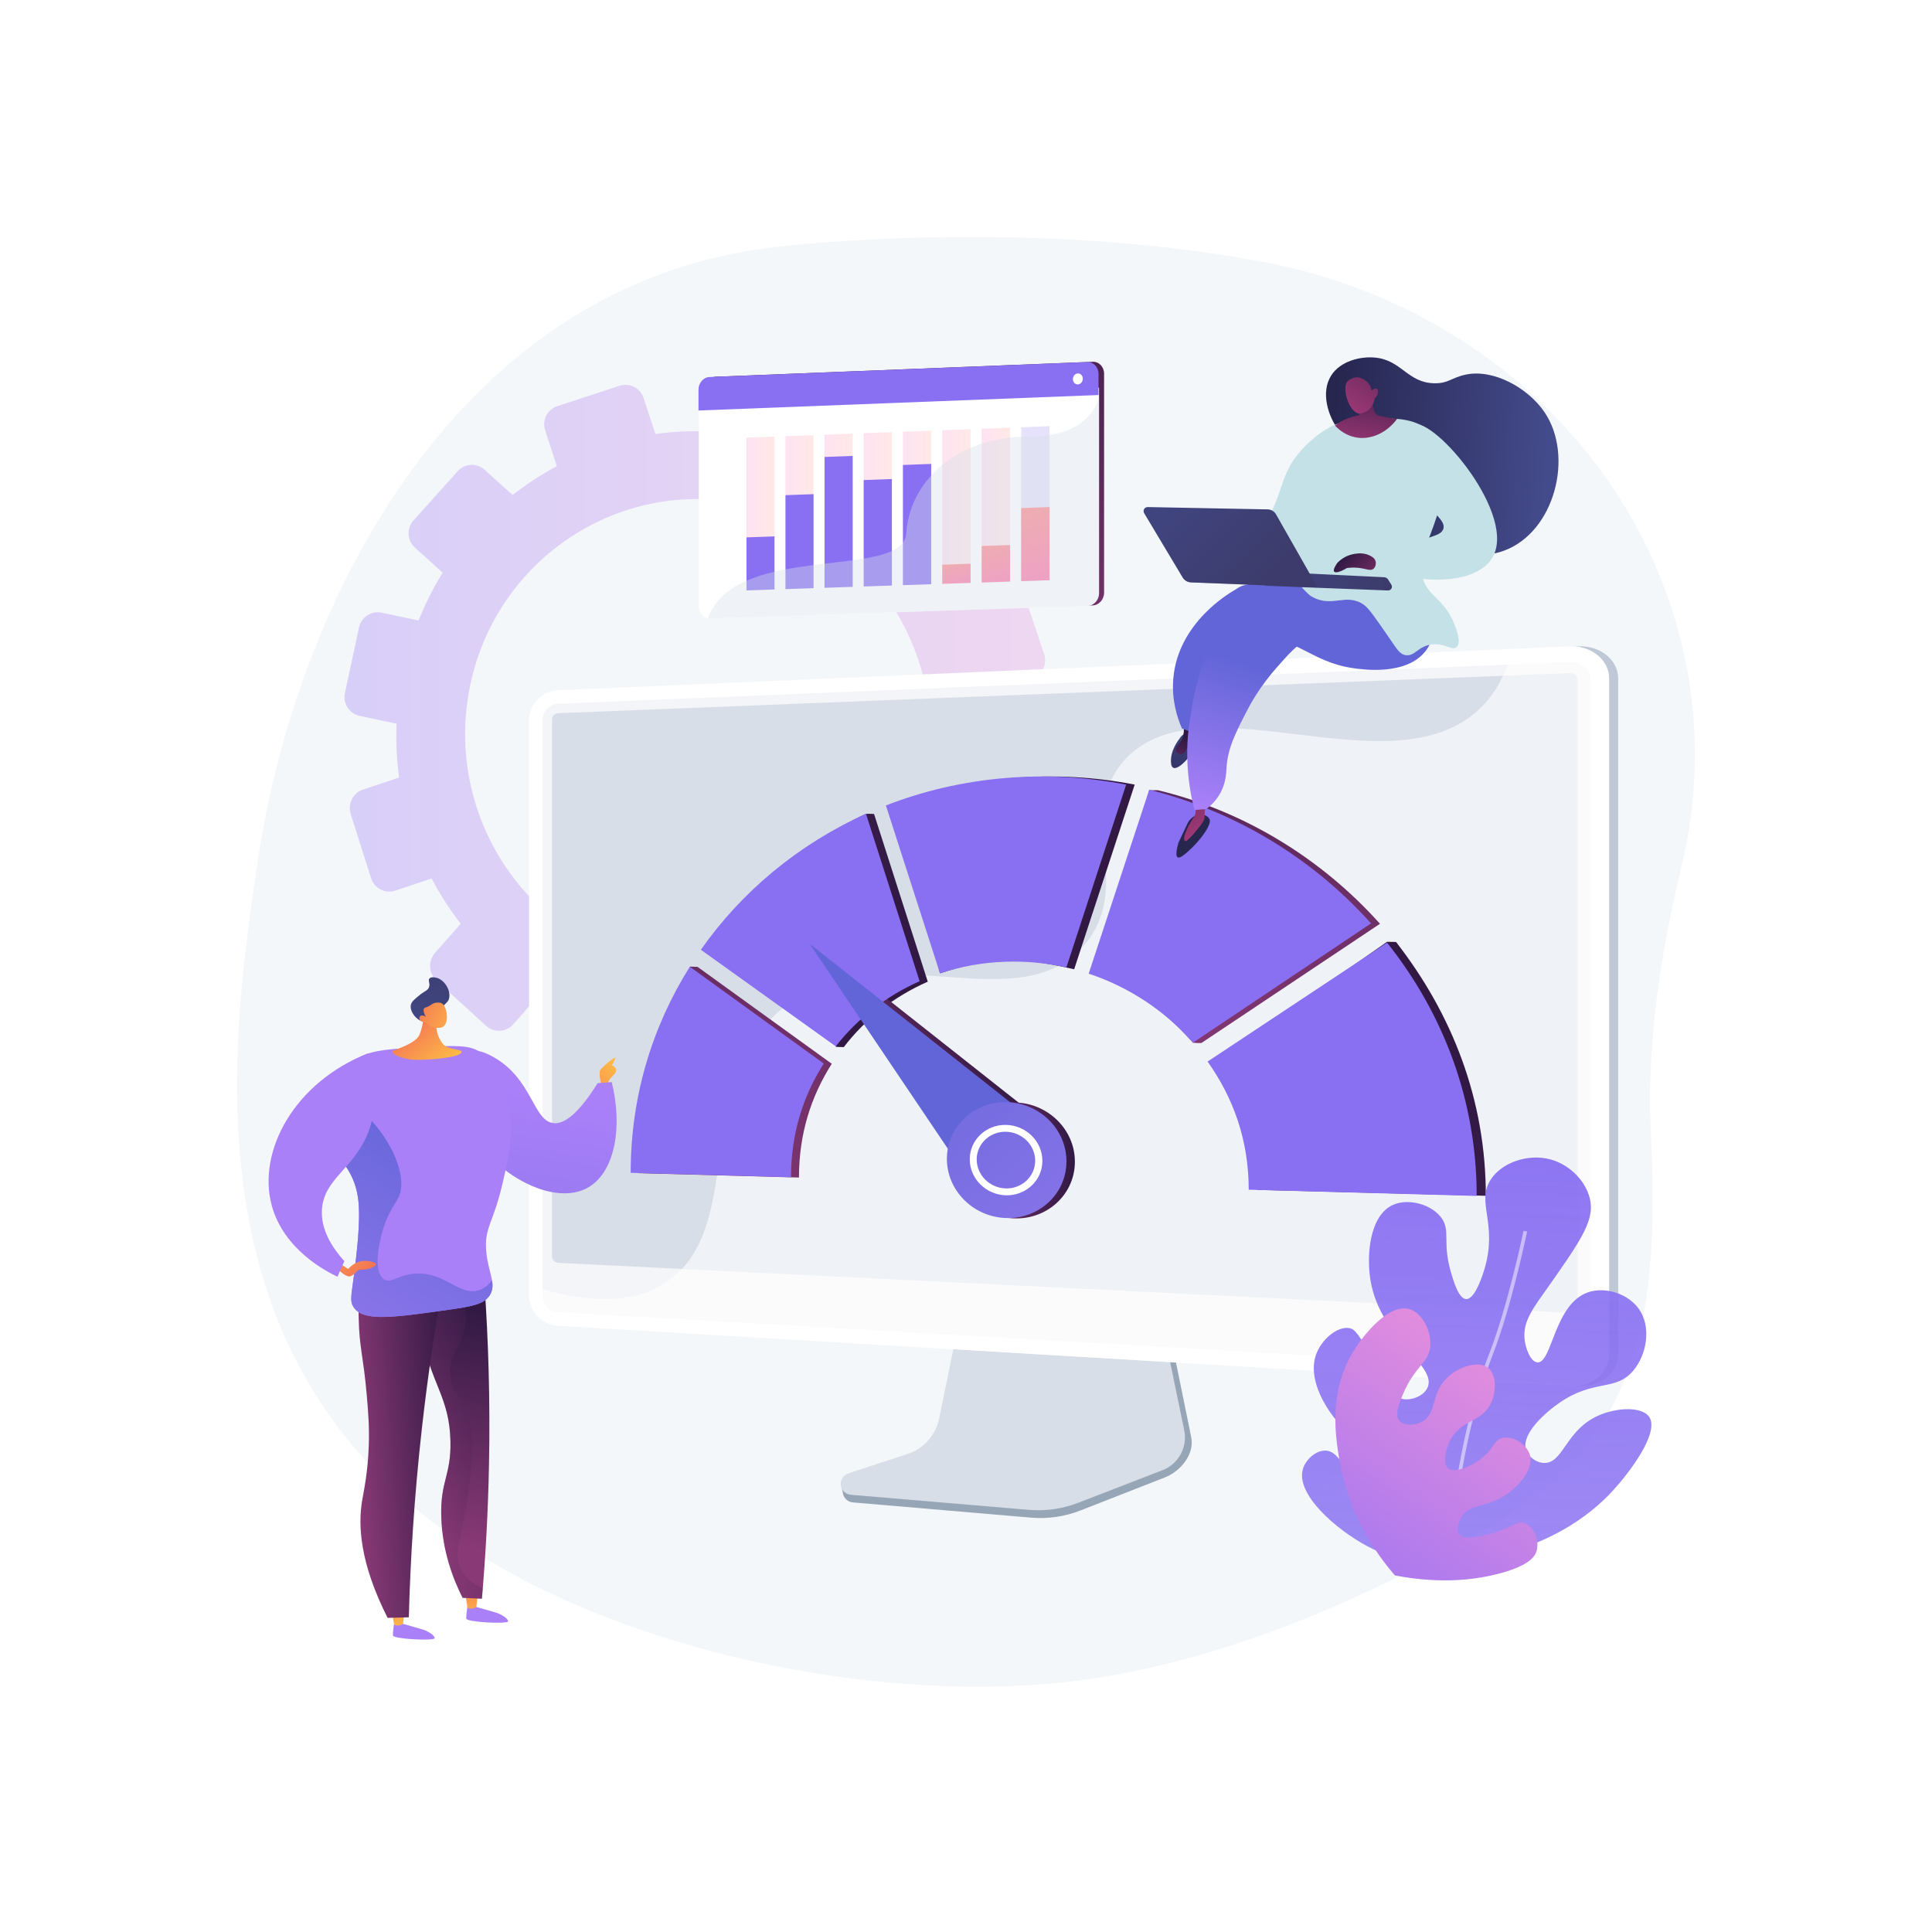 <svg xmlns="http://www.w3.org/2000/svg" fill="none" viewBox="0 0 500 500" height="500" width="500">
<rect x="0" y="0" width="500" height="500" fill="#333333" stroke="none"/>
<g clip-path="url(#clip0_540_3573)">
<path fill="white" d="M3.05176e-05 0H500V500H3.05176e-05V0Z"></path>
<path fill="#F4F7FA" d="M66.896 221.58C77.123 154.642 119.052 72.403 201.888 63.796C201.888 63.796 264.782 56.146 326.781 67.74C363.577 74.622 395.842 95.106 416.258 124.546C436.674 153.987 443.494 189.886 435.218 224.111C429.842 246.34 426.209 269.347 427.207 292.189C428.942 331.944 427.943 369.052 389.362 392.76C354.914 413.929 311.561 432.599 270.2 435.87C242.092 438.092 210.571 434.496 183.48 427.178C45.42 389.883 56.669 288.519 66.896 221.58Z"></path>
<g opacity="0.3">
<path fill="url(#paint0_linear_540_3573)" d="M211.365 107.535L209.388 117.279C213.625 118.994 217.665 121.042 221.46 123.421L228.023 115.995C229.814 113.968 232.913 113.8 234.946 115.619L247.673 127.002C249.71 128.824 249.913 131.95 248.125 133.983L241.504 141.513C244.302 145.082 246.796 148.886 248.951 152.887L258.484 149.723C261.054 148.87 263.847 150.29 264.724 152.896L270.216 169.22C271.095 171.835 269.722 174.653 267.146 175.511L257.581 178.702C258.257 183.161 258.539 187.721 258.437 192.334L268.404 194.443C271.08 195.009 272.823 197.664 272.297 200.374L269.001 217.361C268.473 220.083 265.869 221.83 263.185 221.263L253.188 219.148C251.539 223.465 249.552 227.585 247.234 231.458L254.882 238.356C256.945 240.217 257.152 243.416 255.345 245.503L244.021 258.575C242.207 260.67 239.06 260.854 236.995 258.986L229.348 252.067C225.799 254.943 222.006 257.496 218.016 259.706L221.257 269.574C222.134 272.246 220.728 275.13 218.115 276.015L201.755 281.55C199.136 282.437 196.305 280.983 195.434 278.305L192.246 268.512C187.765 269.192 183.183 269.456 178.55 269.321L176.501 279.419C175.941 282.183 173.292 283.961 170.585 283.389L153.657 279.807C150.95 279.234 149.217 276.529 149.786 273.767L151.847 263.755C147.514 262.017 143.39 259.924 139.519 257.493L132.859 265.066C131.01 267.169 127.845 267.354 125.79 265.478L112.955 253.766C110.905 251.895 110.745 248.68 112.597 246.585L119.234 239.075C116.388 235.4 113.872 231.476 111.706 227.356L102.311 230.49C99.685 231.366 96.872 229.921 96.029 227.264L90.764 210.682C89.924 208.035 91.368 205.185 93.988 204.316L103.294 201.228C102.662 196.663 102.448 192.001 102.63 187.294L93.07 185.271C90.386 184.703 88.683 182.044 89.265 179.334L92.897 162.418C93.476 159.719 96.115 157.991 98.79 158.557L108.322 160.574C110.065 156.229 112.147 152.095 114.564 148.222L107.361 141.705C105.335 139.873 105.179 136.732 107.011 134.69L118.442 121.947C120.267 119.913 123.385 119.744 125.408 121.568L132.657 128.107C136.253 125.288 140.082 122.788 144.105 120.644L141.074 111.335C140.231 108.744 141.642 105.96 144.224 105.115L160.356 99.838C162.933 98.995 165.709 100.406 166.558 102.99L169.621 112.321C174.055 111.698 178.583 111.475 183.161 111.649L185.149 101.989C185.697 99.331 188.291 97.632 190.944 98.193L207.536 101.704C210.191 102.265 211.904 104.875 211.365 107.535ZM239.62 202.237C246.154 169.362 225.168 137.301 192.782 130.449C160.397 123.598 128.589 144.488 121.7 177.289C114.77 210.287 135.663 242.8 168.405 249.727C201.146 256.655 233.047 235.311 239.62 202.237Z"></path>
</g>
<path fill="#97A6B7" d="M235.37 378.132C239.562 376.742 242.694 373.185 243.578 368.813L249.678 338.619L301.864 340.472L308.287 371.927C309.186 376.332 305.585 380.752 301.439 382.374L279.605 390.917C275.545 392.506 271.179 393.138 266.841 392.767L220.699 388.82C219.35 388.705 218.268 387.644 218.111 386.284C217.954 384.924 217.009 383.396 218.295 382.97L235.37 378.132Z"></path>
<path fill="#D8DEE8" d="M234.855 376.296C239.042 374.923 242.172 371.41 243.055 367.093L249.149 337.279L300.063 339.111L306.479 370.17C307.378 374.52 305 378.882 300.857 380.484L279.046 388.92C274.989 390.488 270.628 391.113 266.294 390.747L220.199 386.849C218.852 386.735 217.771 385.688 217.614 384.345C217.457 383.002 218.268 381.734 219.553 381.313L234.855 376.296Z"></path>
<path fill="#BFC8D6" d="M408.5 358.687C414.159 359.025 418.789 355.353 418.789 350.502V175.633C418.789 170.781 414.159 167.035 408.5 167.28L146.786 178.62C142.631 178.8 139.267 182.303 139.267 186.429V335.154C139.267 339.28 142.631 342.838 146.786 343.085L408.5 358.687Z"></path>
<path fill="white" d="M406.149 358.687C411.808 359.025 416.438 355.353 416.438 350.502V175.633C416.438 170.781 411.808 167.035 406.149 167.28L144.434 178.62C140.28 178.8 136.915 182.303 136.915 186.429V335.154C136.915 339.28 140.28 342.838 144.434 343.085L406.149 358.687Z"></path>
<path fill="#D8DEE8" d="M144.433 182.12L406.148 171.353C409.173 171.229 411.633 173.228 411.633 175.819V311.82V350.238C411.633 352.828 409.173 354.787 406.148 354.614L144.433 339.585C142.206 339.457 140.406 337.559 140.406 335.345V301.347V186.294C140.406 184.08 142.206 182.211 144.433 182.12Z" opacity="0.3"></path>
<path fill="#D8DEE8" d="M406.148 339.758C407.326 339.817 408.285 339.044 408.285 338.036V175.948C408.285 174.941 407.326 174.158 406.148 174.205L144.434 184.57C143.565 184.605 142.859 185.336 142.859 186.2V325.176C142.859 326.04 143.565 326.778 144.434 326.821L406.148 339.758Z"></path>
<path fill="white" d="M171.756 332.261C193.774 318.642 178.395 279.917 203.122 260.46C228.051 240.844 263.129 264.903 280.592 244.588C293.594 229.462 278.38 211.198 290.795 196.973C310.264 174.664 360.105 205.346 383.003 183.368C386.254 180.248 389.535 175.514 391.402 167.919L406.149 167.28C411.808 167.035 416.438 170.781 416.438 175.633V350.502C416.438 355.353 411.808 359.025 406.149 358.687L144.434 343.085C140.28 342.837 136.915 339.28 136.915 335.153V332.509C154.293 338.406 164.917 336.492 171.756 332.261Z" opacity="0.6"></path>
<path fill="url(#paint1_linear_540_3573)" d="M361.288 243.776L358.964 243.738L314.763 274.693C321.483 284.162 325.429 295.163 325.429 307.937L384.531 309.472C384.531 284.602 375.841 262.454 361.288 243.776Z"></path>
<path fill="url(#paint2_linear_540_3573)" d="M283.937 252.087C293.999 255.416 301.559 261.967 308.562 269.638C308.618 269.699 308.648 269.853 308.728 269.857C310.485 269.953 309.864 269.982 310.963 269.91L311.062 269.84L357.137 239.076C341.996 222.16 321.911 209.845 299.636 204.502L297.42 204.499L283.937 252.087Z"></path>
<path fill="url(#paint3_linear_540_3573)" d="M231.365 208.457L243.272 251.897C248.583 250.138 254.488 248.628 260.475 248.43C265.849 248.253 272.928 249.696 277.996 250.839L293.656 203.055C283.527 201.082 273.038 200.469 262.427 201.346C251.377 202.259 240.96 204.726 231.365 208.457Z"></path>
<path fill="url(#paint4_linear_540_3573)" d="M183.401 245.834L216.604 269.66L216.291 270.932L218.368 270.991C223.983 263.658 231.42 257.893 240.105 254.052L226.204 210.651C224.762 210.57 225.431 210.631 224.114 210.626C224.076 210.625 224.044 210.65 224.009 210.666C207.182 218.61 193.542 231.378 183.401 245.834Z"></path>
<path fill="url(#paint5_linear_540_3573)" d="M165.204 303.611L206.772 304.747C206.772 293.463 209.873 283.791 215.262 275.304L180.534 250.227C178.521 250.186 178.799 250.118 178.521 250.186C178.179 250.27 179.677 251.613 179.487 251.93C170.396 267.046 165.204 284.527 165.204 303.611Z"></path>
<path fill="url(#paint6_linear_540_3573)" d="M269.156 289.732L211.62 244.295L252.206 304.458L269.156 289.732Z"></path>
<path fill="url(#paint7_linear_540_3573)" d="M247.177 299.994C247.177 308.148 253.944 315.008 262.427 315.32C271.063 315.638 278.18 309.071 278.18 300.648C278.18 292.224 271.063 285.357 262.427 285.311C253.944 285.265 247.177 291.839 247.177 299.994Z"></path>
<path fill="url(#paint8_linear_540_3573)" d="M262.427 309.432C267.648 309.592 271.938 305.593 271.938 300.516C271.938 295.438 267.648 291.258 262.427 291.198C257.263 291.138 253.103 295.14 253.103 300.118C253.103 305.096 257.263 309.274 262.427 309.432ZM262.427 292.977C266.624 293.033 270.067 296.397 270.067 300.476C270.067 304.555 266.625 307.774 262.427 307.653C258.266 307.533 254.908 304.171 254.908 300.156C254.908 296.142 258.266 292.921 262.427 292.977Z"></path>
<path fill="url(#paint9_linear_540_3573)" d="M358.962 243.948L312.52 274.732C319.228 284.192 323.167 295.133 323.167 307.896L382.164 309.507C382.164 284.659 373.489 262.206 358.962 243.948Z"></path>
<path fill="url(#paint10_linear_540_3573)" d="M281.749 251.983C292.25 255.46 301.576 261.669 308.728 269.842L354.82 238.979C339.707 222.078 319.657 209.955 297.421 204.379L281.749 251.983Z"></path>
<path fill="url(#paint11_linear_540_3573)" d="M229.265 208.451L243.27 251.897C248.581 250.138 254.287 249.089 260.274 248.893C265.647 248.716 270.911 249.237 275.971 250.378L291.449 203.053C281.337 201.082 270.867 200.469 260.274 201.345C249.242 202.258 238.844 204.723 229.265 208.451Z"></path>
<path fill="url(#paint12_linear_540_3573)" d="M181.383 245.797L216.291 270.794C221.897 263.617 229.321 257.775 237.992 253.937L224.114 210.608C206.528 218.519 191.856 230.854 181.383 245.797Z"></path>
<path fill="url(#paint13_linear_540_3573)" d="M163.217 303.526L204.716 304.66C204.716 293.385 207.812 283.721 213.191 275.241L178.521 250.187C168.798 265.677 163.217 283.741 163.217 303.526Z"></path>
<path fill="url(#paint14_linear_540_3573)" d="M266.992 289.656L209.554 244.259L250.071 304.37L266.992 289.656Z"></path>
<path fill="url(#paint15_linear_540_3573)" d="M245.051 299.909C245.051 308.057 251.806 314.91 260.274 315.222C268.896 315.539 276 308.978 276 300.562C276 292.145 268.896 285.285 260.274 285.239C251.806 285.193 245.051 291.762 245.051 299.909Z"></path>
<path fill="white" d="M260.275 309.339C265.487 309.499 269.77 305.503 269.77 300.43C269.77 295.357 265.487 291.181 260.275 291.121C255.12 291.061 250.967 295.06 250.967 300.034C250.967 305.008 255.12 309.182 260.275 309.339ZM260.275 292.898C264.466 292.954 267.902 296.316 267.902 300.391C267.902 304.466 264.465 307.683 260.275 307.562C256.122 307.442 252.769 304.083 252.769 300.072C252.769 296.061 256.122 292.843 260.275 292.898Z"></path>
<path fill="url(#paint16_linear_540_3573)" d="M155.625 280.79C155.625 280.79 154.794 277.675 155.383 276.879C155.971 276.083 159.57 272.899 159.224 273.937C158.878 274.976 158.359 275.668 158.359 275.668C158.359 275.668 160.297 276.568 159.051 277.917C157.805 279.267 157.389 279.579 157.32 280.79C157.251 282.001 156.455 282.417 155.625 280.79Z"></path>
<path fill="url(#paint17_linear_540_3573)" d="M121.054 415.232C121.054 415.232 120.614 417.926 120.67 418.885C120.726 419.844 131.365 420.334 131.472 419.615C131.58 418.897 129.714 417.755 128.4 417.352C127.087 416.949 123.243 415.873 123.243 415.873L121.054 415.232Z"></path>
<path fill="url(#paint18_linear_540_3573)" d="M123.637 412.547L123.297 415.896C123.297 415.896 122.062 416.713 120.973 416.082L120.428 412.437L123.637 412.547Z"></path>
<path fill="url(#paint19_linear_540_3573)" d="M102.07 419.599C102.07 419.599 101.63 422.292 101.686 423.251C101.742 424.21 112.38 424.7 112.488 423.982C112.595 423.263 110.729 422.122 109.416 421.718C108.103 421.315 104.259 420.239 104.259 420.239L102.07 419.599Z"></path>
<path fill="url(#paint20_linear_540_3573)" d="M104.652 416.914L104.313 420.263C104.313 420.263 103.077 421.08 101.988 420.45L101.444 416.804L104.652 416.914Z"></path>
<path fill="url(#paint21_linear_540_3573)" d="M121.703 325.105C122.933 327.598 124.163 330.091 125.392 332.584C126.381 346.811 126.873 362.282 126.557 378.827C126.323 391.136 125.665 402.797 124.72 413.742C123.052 413.666 121.385 413.589 119.718 413.513C117.307 408.728 114.461 401.479 114.199 392.53C113.926 383.196 116.755 381.956 116.576 373.019C116.343 361.435 111.486 358.345 108.898 344.411C107.908 339.082 107.242 332.123 108.034 323.679C112.59 324.154 117.147 324.63 121.703 325.105Z"></path>
<path fill="url(#paint22_linear_540_3573)" d="M108.037 323.679C110.498 323.935 112.959 324.192 115.419 324.449C119.849 332.157 121.086 340.181 120.308 343.73C119.209 348.751 116.3 350.359 116.459 355.4C116.618 360.388 119.556 361.682 121.421 367.561C122.711 371.632 122.371 375.374 121.637 382.693C120.158 397.437 116.598 401.945 119.58 406.779C120.427 408.152 121.954 409.788 124.945 411.037C124.872 411.941 124.8 412.848 124.723 413.742C123.056 413.666 121.388 413.589 119.721 413.513C117.31 408.728 114.464 401.479 114.202 392.53C113.929 383.196 116.758 381.956 116.579 373.019C116.346 361.435 111.489 358.345 108.901 344.411C107.911 339.083 107.245 332.123 108.037 323.679Z" opacity="0.3"></path>
<path fill="url(#paint23_linear_540_3573)" d="M115.09 329.593C112.781 342.18 110.743 355.652 109.152 369.939C107.231 387.19 106.206 403.453 105.803 418.553C103.973 418.605 102.143 418.656 100.313 418.708C93.101 404.443 92.661 394.771 93.701 388.473C94.101 386.047 95.189 381.289 95.438 374.178C95.611 369.221 95.295 365.449 94.9 360.914C94.034 350.971 92.983 348.801 92.832 341.195C92.69 334.058 92.661 330.447 94.698 328.339C100.066 322.785 114.03 329.101 115.09 329.593Z"></path>
<path fill="url(#paint24_linear_540_3573)" d="M154.668 280.31C155.885 280.225 157.102 280.14 158.319 280.055C161.19 291.657 159.131 302.911 152.651 307.05C142.527 313.517 123.711 301.334 119.634 288.068C117.844 282.245 118.252 273.842 121.829 272.209C122.821 271.755 124.362 271.685 127.7 273.559C137.668 279.156 137.93 289.734 142.998 290.63C145.251 291.028 148.89 289.591 154.668 280.31Z"></path>
<path fill="url(#paint25_linear_540_3573)" d="M126.795 335.136C128.548 332.227 126.346 329.421 125.844 323.909C125.276 317.661 127.683 316.621 130.063 306.268C131.646 299.383 133.165 292.773 131.351 285.035C130.482 281.327 129.008 275.037 123.803 271.999C121.117 270.432 117.449 270.588 110.223 270.967C101.288 271.434 96.821 271.667 93.489 273.422C93.001 273.679 82.865 279.192 82.167 288.179C81.457 297.326 91.418 298.555 92.747 310.753C93.343 316.229 92.28 324.651 91.591 330.113C90.929 335.358 90.473 336.701 91.508 338.289C94.003 342.117 101.64 341.026 116.916 338.844C122.907 337.989 125.486 337.307 126.795 335.136Z"></path>
<path fill="url(#paint26_linear_540_3573)" d="M103.552 308.792C102.907 311.169 100.584 312.945 98.966 318.728C98.618 319.976 96.131 328.867 99.356 331.056C101.219 332.32 102.892 329.925 107.413 329.612C115.249 329.07 118.981 335.656 124.1 333.857C124.988 333.545 126.16 332.88 127.33 331.351C127.563 332.729 127.523 333.925 126.794 335.136C125.485 337.307 122.906 337.989 116.915 338.845C101.639 341.026 94.002 342.117 91.507 338.29C90.472 336.702 90.928 335.359 91.59 330.114C92.279 324.652 93.342 316.23 92.746 310.754C91.417 298.556 81.456 297.327 82.166 288.18C82.356 285.735 83.255 283.557 84.458 281.662C97.095 286.775 105.583 301.321 103.552 308.792Z"></path>
<path fill="url(#paint27_linear_540_3573)" d="M87.594 326.784L90.122 328.399C90.576 327.874 91.627 326.817 93.268 326.456C95.117 326.049 97.239 326.632 97.288 327.222C97.328 327.695 96.035 328.172 95.836 328.246C94.223 328.841 93.026 328.347 92.374 328.995C92.143 329.224 91.856 329.651 91.195 330.046C91.021 330.15 90.839 330.241 90.743 330.279C89.667 330.697 87.82 328.823 87.661 328.659L87.594 326.784Z"></path>
<path fill="url(#paint28_linear_540_3573)" d="M95.062 293.624C96.891 289.244 98.158 282.537 95.269 272.577C76.235 280.077 66.527 297.858 70.318 311.953C73.442 323.572 84.81 329.232 87.346 330.423C87.936 329.08 88.526 327.737 89.116 326.394C86.178 323.121 82.866 318.282 83.335 312.761C83.984 305.105 91.359 302.493 95.062 293.624Z"></path>
<path fill="url(#paint29_linear_540_3573)" d="M109.756 261.955C109.756 261.955 109.606 265.285 108.572 267.778C107.638 270.032 102.725 271.449 101.73 271.952C100.734 272.455 103.595 273.925 106.469 274.214C109.343 274.503 117.55 273.851 119.029 272.761C120.508 271.672 117.84 271.754 115.789 271.001C113.738 270.248 112.552 266.236 112.914 264.415C113.276 262.594 109.756 261.955 109.756 261.955Z"></path>
<path fill="url(#paint30_linear_540_3573)" d="M114.302 260.748C115.793 259.283 116.001 259.112 116.164 258.605C116.815 256.573 115.239 253.789 113.171 253.104C113.064 253.069 111.677 252.625 111.148 253.226C110.698 253.737 111.359 254.443 111.045 255.427C110.75 256.349 109.951 256.418 108.47 257.627C107.25 258.623 106.492 259.242 106.317 260.112C105.956 261.907 108.129 264.508 110.052 264.437C110.744 264.412 110.932 264.059 114.302 260.748Z"></path>
<path fill="url(#paint31_linear_540_3573)" d="M110.24 264.715C110.24 264.715 111.825 266.51 114.239 265.916C116.401 265.385 115.849 260.423 114.267 259.631C113.74 259.366 112.781 259.388 112.059 259.736C111.633 259.941 111.515 260.154 110.812 260.476C110.164 260.773 109.959 260.732 109.785 260.941C109.566 261.202 109.473 261.765 110.156 263.123C109.663 262.774 109.134 262.701 108.809 262.932C108.757 262.969 108.625 263.098 108.568 263.267C108.362 263.882 109 264.507 110.24 264.715Z"></path>
<path fill="url(#paint32_linear_540_3573)" d="M379.314 96.953C386.551 95.401 395.506 100.446 399.726 106.681C407.4 118.019 402.348 137.619 389.333 142.481C380.937 145.618 370.038 142.318 365.263 135.787C360.92 129.847 364.082 124.568 358.67 119.189C354.137 114.682 350.322 116.381 346.527 111.474C343.733 107.861 341.696 101.553 344.53 97.147C346.919 93.433 352.05 92.186 355.838 92.54C362.724 93.182 364.248 99.022 371.118 99.186C374.873 99.276 375.469 97.778 379.314 96.953Z"></path>
<path fill="url(#paint33_linear_540_3573)" d="M349.227 109.662C347.119 108.062 340.478 112.115 336.284 117.075C331.356 122.902 332.164 127.192 328.042 134.25C325.993 137.759 322.37 142.561 315.59 147.094C316.21 148.311 316.829 149.529 317.448 150.746C320.915 150.641 327.673 149.906 333.615 145.207C337.742 141.942 339.655 137.939 343.314 130.065C346.984 122.162 351.863 111.662 349.227 109.662Z"></path>
<path fill="url(#paint34_linear_540_3573)" d="M304.989 218.079L307.311 213.146C307.64 212.445 308.155 211.847 308.798 211.416L309.948 210.647C309.948 210.647 312.696 210.574 313.124 212.301C313.216 214.495 308.953 219.396 306.257 221.342C305.809 221.666 305.171 222.096 304.783 221.875C304.127 221.499 304.587 219.481 304.989 218.079Z"></path>
<path fill="url(#paint35_linear_540_3573)" d="M309.351 207.965C309.716 210.081 309.254 211.184 308.755 211.802C308.405 212.237 305.557 216.931 306.727 217.689C307.255 218.031 310.872 213.54 311.223 212.851C311.54 212.228 311.747 212.375 311.765 210.677C311.778 209.559 312.005 208.659 312.184 208.096C311.239 208.052 310.295 208.009 309.351 207.965Z"></path>
<path fill="url(#paint36_linear_540_3573)" d="M305.237 191.196C305.237 191.196 302.668 194.262 303.086 197.624C303.504 200.985 308.004 196.071 308.632 194.41C309.259 192.749 309.992 190.383 309.992 190.383C309.992 190.383 306.836 188.419 305.237 191.196Z"></path>
<path fill="url(#paint37_linear_540_3573)" d="M306.22 186.398C306.22 186.398 306.917 189.971 305.588 191.856C304.925 192.795 304.032 193.591 304.295 194.356C304.471 194.868 305.139 195.236 305.705 195.178C306.789 195.067 307.39 193.405 307.814 192.233C308.44 190.501 308.789 186.797 308.789 186.797L306.22 186.398Z"></path>
<path fill="url(#paint38_linear_540_3573)" d="M308.267 189.41C307.476 189.122 306.686 188.834 305.896 188.546C304.663 185.73 303.158 181.105 303.661 175.483C304.954 161.026 318.325 153.365 319.811 152.545C323.454 154.373 327.144 156.952 327.278 160.202C327.445 164.283 321.886 166.44 316.66 172.407C313.523 175.989 310.171 181.326 308.267 189.41Z"></path>
<path fill="url(#paint39_linear_540_3573)" d="M309.12 209.619C306.509 199.419 307.176 191.095 307.93 186.3C309.068 179.053 311.384 164.311 321.226 158.814C323.376 157.613 326.448 156.538 330.193 153.201C333.32 150.414 335.308 147.483 336.507 145.418C349.67 141.557 361.811 143.122 367.169 150.181C367.788 150.997 369.338 152.766 369.637 155.375C370.314 161.262 364.53 168.348 358.04 169.828C349.791 171.709 345.006 163.24 337.698 166.058C335.654 166.846 333.921 168.799 330.454 172.706C326.045 177.676 323.566 182.262 322.628 184.096C319.836 189.561 317.718 193.594 317.409 198.822C317.337 200.04 317.294 202.5 315.868 205.154C314.773 207.191 313.289 208.549 312.185 209.388C311.163 209.465 310.142 209.542 309.12 209.619Z"></path>
<path fill="url(#paint40_linear_540_3573)" d="M369.637 155.374C369.338 152.765 367.788 150.996 367.169 150.18C361.811 143.121 349.67 141.556 336.507 145.417C335.308 147.482 333.32 150.413 330.193 153.2C326.448 156.538 323.375 157.613 321.226 158.813C315.216 162.17 312.015 168.973 310.172 175.412C312.906 171.173 315.247 170.046 317.058 170.026C319.651 169.997 320.81 172.214 323.905 171.911C327.214 171.588 327.971 168.852 330.653 168.537C331.456 168.443 332.443 168.567 333.63 169.199C335.213 167.541 336.393 166.56 337.698 166.057C345.006 163.239 349.791 171.708 358.04 169.827C364.53 168.348 370.314 161.261 369.637 155.374Z" opacity="0.3"></path>
<path fill="url(#paint41_linear_540_3573)" d="M315.939 163.375C317.429 163.296 319.723 163.25 322.491 163.524C335.625 164.822 339.245 171.318 350.1 172.903C352.668 173.279 364.101 174.948 369.053 168.339C372.608 163.594 372.07 155.418 368.182 152.202C366.536 150.841 364.907 150.879 354.367 150.974C350.398 151.01 346.429 151.023 342.46 151.073C325.659 151.287 322.446 150.124 319.389 152.903C317.963 154.199 315.877 156.984 315.939 163.375Z"></path>
<path fill="url(#paint42_linear_540_3573)" d="M351.409 109.469C351.409 109.469 364.67 105.602 370.511 112.213C371.583 113.427 372.431 115.023 373.048 118.104C376.192 133.806 364.301 143.237 368.986 151.521C370.846 154.81 374.123 155.801 376.451 161.713C376.845 162.714 378.271 166.334 376.963 167.474C375.811 168.479 373.916 166.358 370.549 166.768C366.985 167.201 366.152 169.94 363.754 169.541C362.19 169.281 361.516 167.946 359.212 164.618C355.877 159.799 354.209 157.389 353.014 156.544C348.298 153.211 344.652 157.558 339.274 154.258C337.327 153.062 330.112 143.773 332.234 146.325C337.287 140.023 338.461 134.823 338.581 131.207C338.713 127.244 337.571 125.442 338.581 120.756C338.581 120.756 339.708 115.528 343.775 111.039C344.358 110.394 345.054 109.723 351.409 109.469Z"></path>
<path fill="url(#paint43_linear_540_3573)" d="M355.667 100.867C355.487 101.706 354.573 106.209 356.415 107.367C356.814 107.619 357.581 107.762 359.116 108.05C360.121 108.238 360.964 108.354 361.559 108.425C358.869 112.059 354.697 113.937 350.813 113.188C348.081 112.66 346.287 110.985 345.494 110.13C346.287 109.516 347.455 108.755 348.998 108.194C350.009 107.827 350.933 107.635 351.694 107.533C351.829 106.664 351.965 105.794 352.101 104.924C353.289 103.572 354.478 102.22 355.667 100.867Z"></path>
<path fill="url(#paint44_linear_540_3573)" d="M355.751 103.111C355.751 103.111 355.418 106.411 352.211 106.993C349.339 107.513 347.177 100.573 348.647 98.778C349.137 98.179 350.347 97.61 351.397 97.64C352.134 97.661 354.627 98.61 354.975 101.104C355.471 100.581 356.09 100.431 356.395 100.65C356.782 100.928 356.574 101.736 356.527 101.919C356.364 102.553 355.951 102.946 355.751 103.111Z"></path>
<path fill="url(#paint45_linear_540_3573)" d="M332.234 146.326C332.842 145.567 333.391 144.826 333.892 144.1C336.678 143.167 339.088 142.819 341.033 142.725C345.419 142.512 347.821 143.544 350.807 141.748C354.196 139.708 353.596 136.877 356.866 135.297C360.308 133.634 362.742 135.513 366.054 134.906C368.053 134.539 370.489 133.202 372.975 129.301C371.072 138.694 365.535 145.42 368.986 151.521C370.846 154.811 374.123 155.802 376.451 161.714C376.845 162.714 378.271 166.334 376.963 167.475C375.811 168.48 373.916 166.359 370.549 166.768C366.985 167.202 366.152 169.941 363.754 169.542C362.19 169.282 361.516 167.947 359.212 164.618C355.877 159.799 354.209 157.39 353.014 156.545C348.298 153.212 344.652 157.559 339.274 154.258C337.326 153.063 330.112 143.774 332.234 146.326Z" opacity="0.3"></path>
<path fill="url(#paint46_linear_540_3573)" d="M328.236 147.937L358.243 149.397C358.656 149.417 359.033 149.638 359.251 149.989L360.081 151.322C360.495 151.985 359.998 152.841 359.217 152.811L327.433 151.6L328.236 147.937Z"></path>
<path fill="url(#paint47_linear_540_3573)" d="M297.027 131.227L328.027 131.828C328.944 131.845 329.784 132.345 330.238 133.143L340.973 152.03L308.232 150.725C307.334 150.69 306.514 150.203 306.052 149.431L296.106 132.815C295.682 132.108 296.203 131.211 297.027 131.227Z"></path>
<path fill="url(#paint48_linear_540_3573)" d="M330.238 133.143C329.784 132.345 328.944 131.845 328.027 131.828L327.348 131.814C327.247 132.815 326.939 133.73 326.327 134.47C324.416 136.777 321.24 135.354 318.873 137.795C316.272 140.478 318.675 143.671 316.35 146.167C313.903 148.795 309.946 146.656 305.397 148.337L306.052 149.431C306.514 150.203 307.334 150.69 308.232 150.725L340.973 152.03L330.238 133.143Z" opacity="0.3"></path>
<path fill="url(#paint49_linear_540_3573)" d="M355.799 146.934C355.408 145.903 355.017 144.872 354.627 143.84C358.943 142.657 364.913 140.908 371.037 138.72C371.996 138.377 373.135 137.953 373.508 136.944C374.555 134.113 367.899 131.179 365.311 124.998C362.918 119.282 362.778 110.722 365.555 109.785C371.335 107.835 393.287 133.973 385.967 144.727C381.83 150.806 369.073 151.774 355.799 146.934Z"></path>
<path fill="url(#paint50_linear_540_3573)" d="M354.627 143.84C351.917 142.401 348.673 143.876 348.464 143.975C347.869 144.256 347.002 144.757 346.126 145.651C346.027 145.786 344.852 147.415 345.28 147.937C345.623 148.355 346.953 148.008 348.55 147.015C349.22 146.921 350.217 146.834 351.411 146.945C353.605 147.147 354.609 147.84 355.405 147.242C355.989 146.804 356.187 145.878 355.977 145.19C355.752 144.45 355.086 144.084 354.627 143.84Z"></path>
<path fill="url(#paint51_linear_540_3573)" d="M185.173 97.497L282.814 93.632C284.406 93.569 285.738 94.946 285.738 96.709V100.26V102.153V153.385C285.738 155.149 284.398 156.626 282.807 156.678L281.489 156.722L279.921 153.433L184.001 156.339C182.44 156.386 182.369 158.567 182.369 156.823V106.151V104.278V100.766C182.369 99.022 183.615 97.559 185.173 97.497Z"></path>
<path fill="white" d="M180.841 104.358V156.961C180.841 158.574 181.882 159.87 183.276 160.02C183.395 160.035 183.494 160.04 183.616 160.036L281.483 156.808C283.078 156.756 284.43 155.277 284.43 153.512V100.331L180.841 104.358Z"></path>
<path fill="url(#paint52_linear_540_3573)" d="M183.596 97.573L281.409 93.7C283.004 93.637 284.297 95.017 284.297 96.783V102.233L180.769 106.237V100.847C180.769 99.1 182.034 97.635 183.596 97.573Z"></path>
<path fill="white" d="M277.665 98.11C277.665 98.895 278.239 99.508 278.947 99.481C279.656 99.453 280.23 98.795 280.23 98.01C280.23 97.225 279.656 96.612 278.947 96.64C278.239 96.667 277.665 97.326 277.665 98.11Z"></path>
<path fill="url(#paint53_linear_540_3573)" d="M264.274 150.405L271.633 150.157V110.293L264.274 110.572V150.405Z" opacity="0.2"></path>
<path fill="url(#paint54_linear_540_3573)" d="M264.274 150.405L271.633 150.157V131.23L264.274 131.493V150.405Z"></path>
<path fill="url(#paint55_linear_540_3573)" d="M254.055 150.749L261.398 150.502V110.681L254.055 110.959V150.749Z" opacity="0.2"></path>
<path fill="url(#paint56_linear_540_3573)" d="M254.055 150.749L261.398 150.502V141.049L254.055 141.304V150.749Z"></path>
<path fill="url(#paint57_linear_540_3573)" d="M243.856 151.092L251.184 150.846V111.067L243.856 111.345V151.092Z" opacity="0.2"></path>
<path fill="url(#paint58_linear_540_3573)" d="M243.856 151.093L251.184 150.846V145.889L243.856 146.139V151.093Z"></path>
<path fill="url(#paint59_linear_540_3573)" d="M233.68 151.436L240.992 151.19V111.454L233.68 111.731V151.436Z" opacity="0.2"></path>
<path fill="url(#paint60_linear_540_3573)" d="M233.68 151.435L240.992 151.189V120.061L233.68 120.331V151.435Z"></path>
<path fill="url(#paint61_linear_540_3573)" d="M223.524 151.777L230.82 151.532V111.839L223.524 112.115V151.777Z" opacity="0.2"></path>
<path fill="url(#paint62_linear_540_3573)" d="M223.524 151.777L230.82 151.532V123.971L223.524 124.238V151.777Z"></path>
<path fill="url(#paint63_linear_540_3573)" d="M213.391 152.119L220.672 151.874V112.224L213.391 112.499V152.119Z" opacity="0.2"></path>
<path fill="url(#paint64_linear_540_3573)" d="M213.391 152.118L220.672 151.873V117.988L213.391 118.26V152.118Z"></path>
<path fill="url(#paint65_linear_540_3573)" d="M203.282 152.459L210.547 152.214V112.606L203.282 112.882V152.459Z" opacity="0.2"></path>
<path fill="url(#paint66_linear_540_3573)" d="M203.282 152.459L210.547 152.214V127.886L203.282 128.149V152.459Z"></path>
<path fill="url(#paint67_linear_540_3573)" d="M193.192 152.798L200.441 152.554V112.989L193.192 113.264V152.798Z" opacity="0.2"></path>
<path fill="url(#paint68_linear_540_3573)" d="M193.192 152.799L200.441 152.555V138.818L193.192 139.073V152.799Z"></path>
<path fill="#D8DEE8" d="M183.24 160.022C183.358 160.037 183.476 160.041 183.598 160.038L281.475 156.808C283.071 156.756 284.43 155.276 284.43 153.511V102.977C283.447 105.797 280.946 111.076 271.699 112.563C270.092 112.825 268.249 112.972 266.213 112.97C265.57 112.969 264.916 112.985 264.289 113.014C263.309 113.054 262.344 113.129 261.405 113.237C258.8 113.531 256.341 114.067 254.058 114.808C253.067 115.13 252.106 115.492 251.184 115.891C248.437 117.073 245.98 118.574 243.856 120.328C242.821 121.182 241.865 122.097 240.991 123.06C237.144 127.298 234.893 132.512 234.54 138.004C234.48 138.931 234.183 139.73 233.678 140.421C233.038 141.3 232.064 142.006 230.822 142.591C228.931 143.483 226.42 144.087 223.526 144.569C222.61 144.723 221.657 144.861 220.674 144.995C218.381 145.304 215.921 145.578 213.393 145.875C212.452 145.988 211.5 146.101 210.545 146.226C208.123 146.537 205.673 146.895 203.281 147.355C202.322 147.539 201.377 147.737 200.442 147.961C197.875 148.567 195.422 149.32 193.193 150.3C188.531 152.351 184.864 155.372 183.24 160.022Z" opacity="0.4"></path>
<path fill="url(#paint69_linear_540_3573)" d="M374.138 404.888C368.464 404.945 361.116 404.025 353.793 400.122C345.87 395.899 335.22 386.716 337.197 380.151C337.935 377.7 340.489 375.429 342.911 375.407C346.488 375.374 347.344 380.271 353.992 385.085C355.221 385.975 361.574 390.574 364.349 388.584C365.728 387.595 365.946 385.176 365.546 383.387C364.378 378.158 357.845 377.924 351.121 372.752C344.304 367.509 338.148 357.848 340.535 350.73C341.906 346.64 346.189 343.123 349.265 343.728C350.579 343.987 351.485 344.961 356.128 353.016C359.939 359.628 360.829 361.575 362.946 362.045C365.125 362.528 368.343 361.389 369.408 359.189C372.182 353.46 357.37 346.696 354.728 331.595C353.544 324.829 354.483 314.558 360.464 311.839C364.506 310.001 370.653 311.705 373.146 315.341C375.393 318.62 373.272 321.428 375.444 329.05C376.104 331.364 377.461 336.123 379.432 336.203C381.746 336.296 383.752 329.893 384.209 328.336C387.648 316.616 382.02 311.252 385.727 305.38C388.617 300.801 395.587 298.442 401.425 300.101C406.533 301.553 410.925 306.125 411.646 311.206C412.38 316.376 408.475 321.937 400.664 333.06C396.96 338.335 393.961 341.943 394.585 346.8C394.889 349.168 396.13 352.426 397.859 352.579C401.676 352.916 402.17 337.625 410.863 334.492C415.312 332.889 421.185 334.731 424.041 338.616C427.54 343.375 426.137 350.691 422.643 354.784C418.084 360.125 412.626 356.866 403.694 362.964C399.732 365.669 393.621 371.217 394.949 375.233C395.526 376.981 397.555 378.563 399.63 378.612C404.282 378.722 405.127 371.039 412.233 367.058C417.353 364.19 424.752 363.789 426.773 366.64C429.627 370.665 421.706 381.093 417.417 385.771C412.232 391.427 399.792 402.386 374.138 404.888Z"></path>
<g opacity="0.5">
<path fill="white" d="M376.171 402.284C374.289 389.683 380.359 363.152 385.365 350.424C390.242 338.022 394.247 318.719 394.286 318.525L395.223 318.718C395.183 318.913 391.162 338.295 386.254 350.774C381.287 363.405 375.258 389.696 377.116 402.143L376.171 402.284Z"></path>
</g>
<path fill="url(#paint70_linear_540_3573)" d="M361.007 407.723C356.238 402.214 349.063 392.144 346.674 378.026C345.689 372.209 343.766 360.847 349.882 350.35C352.93 345.118 359.678 337.18 364.865 338.831C368.202 339.894 370.659 344.851 370.101 348.839C369.539 352.859 366.243 353.522 363.216 360.531C362.096 363.124 360.824 366.164 362.148 367.699C363.254 368.981 365.977 368.988 367.929 367.985C371.961 365.914 370.187 360.822 374.375 356.682C377.353 353.737 382.602 352.008 385.11 353.977C387.288 355.686 387.334 360.131 385.822 363.232C383.402 368.197 378.182 367.271 375.32 372.719C374.051 375.136 373.312 378.681 374.724 379.93C376.334 381.353 380.539 379.621 383.158 377.654C386.615 375.057 386.534 372.63 388.918 372.112C391.577 371.533 395.168 373.793 395.947 376.579C397.039 380.481 392.554 385.197 388.866 387.401C384.144 390.223 380.352 389.155 378.233 392.623C377.455 393.895 376.819 395.916 377.65 397.033C378.836 398.627 382.527 397.735 384.978 397.143C390.942 395.702 392.409 393.361 394.671 394.232C396.96 395.114 398.417 398.655 397.698 401.294C397.298 402.762 395.912 405.103 388.19 407.182C382.785 408.638 373.62 410.142 361.007 407.723Z"></path>
</g>
<defs>
<linearGradient gradientUnits="userSpaceOnUse" y2="190.791" x2="89.151" y1="190.791" x1="272.391" id="paint0_linear_540_3573">
<stop stop-color="#E38DDD" offset="0.004"></stop>
<stop stop-color="#9571F6" offset="1"></stop>
</linearGradient>
<linearGradient gradientUnits="userSpaceOnUse" y2="626.651" x2="437.559" y1="290.944" x1="351.05" id="paint1_linear_540_3573">
<stop stop-color="#311944"></stop>
<stop stop-color="#893976" offset="1"></stop>
</linearGradient>
<linearGradient gradientUnits="userSpaceOnUse" y2="281.456" x2="321.877" y1="139.759" x1="316.585" id="paint2_linear_540_3573">
<stop stop-color="#311944"></stop>
<stop stop-color="#893976" offset="1"></stop>
</linearGradient>
<linearGradient gradientUnits="userSpaceOnUse" y2="542.573" x2="283.399" y1="251.353" x1="265.338" id="paint3_linear_540_3573">
<stop stop-color="#311944"></stop>
<stop stop-color="#893976" offset="1"></stop>
</linearGradient>
<linearGradient gradientUnits="userSpaceOnUse" y2="70.166" x2="-1.588" y1="243.82" x1="225.141" id="paint4_linear_540_3573">
<stop stop-color="#311944"></stop>
<stop stop-color="#893976" offset="1"></stop>
</linearGradient>
<linearGradient gradientUnits="userSpaceOnUse" y2="354.441" x2="207.463" y1="75.874" x1="133.601" id="paint5_linear_540_3573">
<stop stop-color="#311944"></stop>
<stop stop-color="#893976" offset="1"></stop>
</linearGradient>
<linearGradient gradientUnits="userSpaceOnUse" y2="278.171" x2="228.18" y1="263.027" x1="244.749" id="paint6_linear_540_3573">
<stop stop-color="#311944"></stop>
<stop stop-color="#893976" offset="1"></stop>
</linearGradient>
<linearGradient gradientUnits="userSpaceOnUse" y2="300.321" x2="247.177" y1="300.321" x1="278.18" id="paint7_linear_540_3573">
<stop stop-color="#311944"></stop>
<stop stop-color="#893976" offset="1"></stop>
</linearGradient>
<linearGradient gradientUnits="userSpaceOnUse" y2="300.317" x2="253.103" y1="300.317" x1="271.938" id="paint8_linear_540_3573">
<stop stop-color="#311944"></stop>
<stop stop-color="#893976" offset="1"></stop>
</linearGradient>
<linearGradient gradientUnits="userSpaceOnUse" y2="623.302" x2="434.391" y1="291.238" x1="348.821" id="paint9_linear_540_3573">
<stop stop-color="#8970F2"></stop>
<stop stop-color="#8970F2" offset="1"></stop>
</linearGradient>
<linearGradient gradientUnits="userSpaceOnUse" y2="159.818" x2="315.086" y1="18.22" x1="309.798" id="paint10_linear_540_3573">
<stop stop-color="#8970F2"></stop>
<stop stop-color="#8970F2" offset="0.541"></stop>
<stop stop-color="#8970F2" offset="0.996"></stop>
</linearGradient>
<linearGradient gradientUnits="userSpaceOnUse" y2="353.153" x2="269.498" y1="64.547" x1="251.6" id="paint11_linear_540_3573">
<stop stop-color="#8970F2"></stop>
<stop stop-color="#8970F2" offset="0.541"></stop>
<stop stop-color="#8970F2" offset="0.996"></stop>
</linearGradient>
<linearGradient gradientUnits="userSpaceOnUse" y2="123.469" x2="66.004" y1="296.642" x1="292.106" id="paint12_linear_540_3573">
<stop stop-color="#8970F2"></stop>
<stop stop-color="#8970F2" offset="0.296"></stop>
<stop stop-color="#8970F2" offset="0.996"></stop>
</linearGradient>
<linearGradient gradientUnits="userSpaceOnUse" y2="546.975" x2="373.458" y1="322.6" x1="212.093" id="paint13_linear_540_3573">
<stop stop-color="#8970F2"></stop>
<stop stop-color="#8970F2" offset="0.996"></stop>
</linearGradient>
<linearGradient gradientUnits="userSpaceOnUse" y2="1404.18" x2="3123.98" y1="1403.31" x1="3310.58" id="paint14_linear_540_3573">
<stop stop-color="#AA80F9"></stop>
<stop stop-color="#6165D7" offset="0.996"></stop>
</linearGradient>
<linearGradient gradientUnits="userSpaceOnUse" y2="253.683" x2="225.273" y1="374.848" x1="317.044" id="paint15_linear_540_3573">
<stop stop-color="#AA80F9"></stop>
<stop stop-color="#6165D7" offset="0.996"></stop>
</linearGradient>
<linearGradient gradientUnits="userSpaceOnUse" y2="288.472" x2="147.161" y1="273.972" x1="161.407" id="paint16_linear_540_3573">
<stop stop-color="#FFC444"></stop>
<stop stop-color="#F36F56" offset="0.996"></stop>
</linearGradient>
<linearGradient gradientUnits="userSpaceOnUse" y2="379.535" x2="126.219" y1="411.702" x1="126.099" id="paint17_linear_540_3573">
<stop stop-color="#AA80F9"></stop>
<stop stop-color="#6165D7" offset="0.996"></stop>
</linearGradient>
<linearGradient gradientUnits="userSpaceOnUse" y2="405.417" x2="121.38" y1="422.039" x1="122.912" id="paint18_linear_540_3573">
<stop stop-color="#FFC444"></stop>
<stop stop-color="#F36F56" offset="0.996"></stop>
</linearGradient>
<linearGradient gradientUnits="userSpaceOnUse" y2="379.463" x2="107.251" y1="411.631" x1="107.131" id="paint19_linear_540_3573">
<stop stop-color="#AA80F9"></stop>
<stop stop-color="#6165D7" offset="0.996"></stop>
</linearGradient>
<linearGradient gradientUnits="userSpaceOnUse" y2="407.188" x2="102.157" y1="423.81" x1="103.688" id="paint20_linear_540_3573">
<stop stop-color="#FFC444"></stop>
<stop stop-color="#F36F56" offset="0.996"></stop>
</linearGradient>
<linearGradient gradientUnits="userSpaceOnUse" y2="398.565" x2="110.537" y1="338.286" x1="122.328" id="paint21_linear_540_3573">
<stop stop-color="#311944"></stop>
<stop stop-color="#893976" offset="1"></stop>
</linearGradient>
<linearGradient gradientUnits="userSpaceOnUse" y2="369.182" x2="110.501" y1="367.762" x1="128.215" id="paint22_linear_540_3573">
<stop stop-color="#311944"></stop>
<stop stop-color="#893976" offset="1"></stop>
</linearGradient>
<linearGradient gradientUnits="userSpaceOnUse" y2="373.249" x2="91.525" y1="371.094" x1="118.416" id="paint23_linear_540_3573">
<stop stop-color="#311944"></stop>
<stop stop-color="#893976" offset="1"></stop>
</linearGradient>
<linearGradient gradientUnits="userSpaceOnUse" y2="410.11" x2="119.761" y1="282.336" x1="139.656" id="paint24_linear_540_3573">
<stop stop-color="#AA80F9"></stop>
<stop stop-color="#6165D7" offset="0.996"></stop>
</linearGradient>
<linearGradient gradientUnits="userSpaceOnUse" y2="551.541" x2="87.719" y1="422.586" x1="97.342" id="paint25_linear_540_3573">
<stop stop-color="#AA80F9"></stop>
<stop stop-color="#6165D7" offset="0.996"></stop>
</linearGradient>
<linearGradient gradientUnits="userSpaceOnUse" y2="287.646" x2="117.735" y1="378.618" x1="64.625" id="paint26_linear_540_3573">
<stop stop-color="#AA80F9"></stop>
<stop stop-color="#6165D7" offset="0.996"></stop>
</linearGradient>
<linearGradient gradientUnits="userSpaceOnUse" y2="330.849" x2="94.655" y1="315.717" x1="83.454" id="paint27_linear_540_3573">
<stop stop-color="#FFC444"></stop>
<stop stop-color="#F36F56" offset="0.996"></stop>
</linearGradient>
<linearGradient gradientUnits="userSpaceOnUse" y2="549.787" x2="64.209" y1="420.832" x1="73.832" id="paint28_linear_540_3573">
<stop stop-color="#AA80F9"></stop>
<stop stop-color="#6165D7" offset="0.996"></stop>
</linearGradient>
<linearGradient gradientUnits="userSpaceOnUse" y2="264.596" x2="104.479" y1="278.012" x1="115.262" id="paint29_linear_540_3573">
<stop stop-color="#FFC444"></stop>
<stop stop-color="#F36F56" offset="0.996"></stop>
</linearGradient>
<linearGradient gradientUnits="userSpaceOnUse" y2="254.283" x2="112.779" y1="273.085" x1="107.064" id="paint30_linear_540_3573">
<stop stop-color="#444B8C"></stop>
<stop stop-color="#3E4177" offset="0.996"></stop>
</linearGradient>
<linearGradient gradientUnits="userSpaceOnUse" y2="259.368" x2="105.562" y1="266.524" x1="121.638" id="paint31_linear_540_3573">
<stop stop-color="#FFC444"></stop>
<stop stop-color="#F36F56" offset="0.996"></stop>
</linearGradient>
<linearGradient gradientUnits="userSpaceOnUse" y2="116.69" x2="344.517" y1="119.956" x1="400.543" id="paint32_linear_540_3573">
<stop stop-color="#444B8C"></stop>
<stop stop-color="#26264F" offset="0.996"></stop>
</linearGradient>
<linearGradient gradientUnits="userSpaceOnUse" y2="141.863" x2="329.255" y1="89.929" x1="345.003" id="paint33_linear_540_3573">
<stop stop-color="#C3E1E6"></stop>
<stop stop-color="#C3E1E6" offset="0.056"></stop>
<stop stop-color="#C3E1E6" offset="0.181"></stop>
<stop stop-color="#C3E1E6" offset="0.32"></stop>
<stop stop-color="#C3E1E6" offset="0.477"></stop>
<stop stop-color="#C3E1E6" offset="0.669"></stop>
<stop stop-color="#C3E1E6" offset="0.996"></stop>
</linearGradient>
<linearGradient gradientUnits="userSpaceOnUse" y2="213.1" x2="308.392" y1="178.924" x1="304.623" id="paint34_linear_540_3573">
<stop stop-color="#444B8C"></stop>
<stop stop-color="#26264F" offset="0.996"></stop>
</linearGradient>
<linearGradient gradientUnits="userSpaceOnUse" y2="215.903" x2="311.203" y1="187.632" x1="294.492" id="paint35_linear_540_3573">
<stop stop-color="#311944"></stop>
<stop stop-color="#A03976" offset="1"></stop>
</linearGradient>
<linearGradient gradientUnits="userSpaceOnUse" y2="213.071" x2="308.642" y1="178.895" x1="304.872" id="paint36_linear_540_3573">
<stop stop-color="#444B8C"></stop>
<stop stop-color="#26264F" offset="0.996"></stop>
</linearGradient>
<linearGradient gradientUnits="userSpaceOnUse" y2="205.147" x2="300.944" y1="191.074" x1="306.346" id="paint37_linear_540_3573">
<stop stop-color="#311944"></stop>
<stop stop-color="#A03976" offset="1"></stop>
</linearGradient>
<linearGradient gradientUnits="userSpaceOnUse" y2="1380.94" x2="-871.573" y1="1426.32" x1="-916.003" id="paint38_linear_540_3573">
<stop stop-color="#AA80F9"></stop>
<stop stop-color="#6165D7" offset="0.996"></stop>
</linearGradient>
<linearGradient gradientUnits="userSpaceOnUse" y2="175.866" x2="336.999" y1="213.969" x1="324.96" id="paint39_linear_540_3573">
<stop stop-color="#AA80F9"></stop>
<stop stop-color="#6165D7" offset="0.996"></stop>
</linearGradient>
<linearGradient gradientUnits="userSpaceOnUse" y2="175.865" x2="337" y1="213.969" x1="324.96" id="paint40_linear_540_3573">
<stop stop-color="#AA80F9"></stop>
<stop stop-color="#6165D7" offset="0.996"></stop>
</linearGradient>
<linearGradient gradientUnits="userSpaceOnUse" y2="1391.47" x2="-860.824" y1="1436.84" x1="-905.254" id="paint41_linear_540_3573">
<stop stop-color="#AA80F9"></stop>
<stop stop-color="#6165D7" offset="0.996"></stop>
</linearGradient>
<linearGradient gradientUnits="userSpaceOnUse" y2="104.77" x2="331.981" y1="157.29" x1="373.494" id="paint42_linear_540_3573">
<stop stop-color="#C3E1E6"></stop>
<stop stop-color="#C3E1E6" offset="0.996"></stop>
</linearGradient>
<linearGradient gradientUnits="userSpaceOnUse" y2="117.594" x2="351.959" y1="94.865" x1="356.244" id="paint43_linear_540_3573">
<stop stop-color="#311944"></stop>
<stop stop-color="#A03976" offset="1"></stop>
</linearGradient>
<linearGradient gradientUnits="userSpaceOnUse" y2="107.314" x2="348.553" y1="81.526" x1="364.277" id="paint44_linear_540_3573">
<stop stop-color="#311944"></stop>
<stop stop-color="#A03976" offset="1"></stop>
</linearGradient>
<linearGradient gradientUnits="userSpaceOnUse" y2="149.441" x2="377.504" y1="149.441" x1="331.847" id="paint45_linear_540_3573">
<stop stop-color="#C3E1E6"></stop>
<stop stop-color="#C3E1E6" offset="0.996"></stop>
</linearGradient>
<linearGradient gradientUnits="userSpaceOnUse" y2="150.374" x2="360.23" y1="150.374" x1="327.433" id="paint46_linear_540_3573">
<stop stop-color="#40447E"></stop>
<stop stop-color="#3C3B6B" offset="0.996"></stop>
</linearGradient>
<linearGradient gradientUnits="userSpaceOnUse" y2="151.016" x2="327.962" y1="129.685" x1="306.459" id="paint47_linear_540_3573">
<stop stop-color="#40447E"></stop>
<stop stop-color="#3C3B6B" offset="0.996"></stop>
</linearGradient>
<linearGradient gradientUnits="userSpaceOnUse" y2="151.016" x2="327.962" y1="129.685" x1="306.459" id="paint48_linear_540_3573">
<stop stop-color="#40447E"></stop>
<stop stop-color="#3C3B6B" offset="0.996"></stop>
</linearGradient>
<linearGradient gradientUnits="userSpaceOnUse" y2="96.817" x2="338.354" y1="151.178" x1="381.323" id="paint49_linear_540_3573">
<stop stop-color="#C3E1E6"></stop>
<stop stop-color="#C3E1E6" offset="0.996"></stop>
</linearGradient>
<linearGradient gradientUnits="userSpaceOnUse" y2="154.181" x2="358.876" y1="143.907" x1="347.973" id="paint50_linear_540_3573">
<stop stop-color="#311944"></stop>
<stop stop-color="#A03976" offset="1"></stop>
</linearGradient>
<linearGradient gradientUnits="userSpaceOnUse" y2="205.162" x2="259.17" y1="69.988" x1="215.854" id="paint51_linear_540_3573">
<stop stop-color="#311944"></stop>
<stop stop-color="#893976" offset="1"></stop>
</linearGradient>
<linearGradient gradientUnits="userSpaceOnUse" y2="158.102" x2="267.444" y1="87.89" x1="224.496" id="paint52_linear_540_3573">
<stop stop-color="#8970F2"></stop>
<stop stop-color="#8970F2" offset="1"></stop>
</linearGradient>
<linearGradient gradientUnits="userSpaceOnUse" y2="130.349" x2="264.274" y1="130.349" x1="271.633" id="paint53_linear_540_3573">
<stop stop-color="#8970F2"></stop>
<stop stop-color="#8970F2" offset="1"></stop>
</linearGradient>
<linearGradient gradientUnits="userSpaceOnUse" y2="158.936" x2="273.759" y1="127.596" x1="263.716" id="paint54_linear_540_3573">
<stop stop-color="#FF9085"></stop>
<stop stop-color="#FB6FBB" offset="1"></stop>
</linearGradient>
<linearGradient gradientUnits="userSpaceOnUse" y2="130.715" x2="254.055" y1="130.715" x1="261.398" id="paint55_linear_540_3573">
<stop stop-color="#FF9085"></stop>
<stop stop-color="#FB6FBB" offset="1"></stop>
</linearGradient>
<linearGradient gradientUnits="userSpaceOnUse" y2="155.854" x2="260.917" y1="138.633" x1="255.399" id="paint56_linear_540_3573">
<stop stop-color="#FF9085"></stop>
<stop stop-color="#FB6FBB" offset="1"></stop>
</linearGradient>
<linearGradient gradientUnits="userSpaceOnUse" y2="131.08" x2="243.856" y1="131.08" x1="251.184" id="paint57_linear_540_3573">
<stop stop-color="#FF9085"></stop>
<stop stop-color="#FB6FBB" offset="1"></stop>
</linearGradient>
<linearGradient gradientUnits="userSpaceOnUse" y2="154.571" x2="249.468" y1="144.053" x1="246.098" id="paint58_linear_540_3573">
<stop stop-color="#FF9085"></stop>
<stop stop-color="#FB6FBB" offset="1"></stop>
</linearGradient>
<linearGradient gradientUnits="userSpaceOnUse" y2="131.445" x2="233.68" y1="131.445" x1="240.992" id="paint59_linear_540_3573">
<stop stop-color="#FF9085"></stop>
<stop stop-color="#FB6FBB" offset="1"></stop>
</linearGradient>
<linearGradient gradientUnits="userSpaceOnUse" y2="164.362" x2="246.506" y1="114.867" x1="230.645" id="paint60_linear_540_3573">
<stop stop-color="#8970F2"></stop>
<stop stop-color="#8970F2" offset="1"></stop>
</linearGradient>
<linearGradient gradientUnits="userSpaceOnUse" y2="131.808" x2="223.524" y1="131.808" x1="230.82" id="paint61_linear_540_3573">
<stop stop-color="#FF9085"></stop>
<stop stop-color="#FB6FBB" offset="1"></stop>
</linearGradient>
<linearGradient gradientUnits="userSpaceOnUse" y2="163.413" x2="235.356" y1="119.238" x1="221.2" id="paint62_linear_540_3573">
<stop stop-color="#8970F2"></stop>
<stop stop-color="#8970F2" offset="1"></stop>
</linearGradient>
<linearGradient gradientUnits="userSpaceOnUse" y2="132.171" x2="213.391" y1="132.171" x1="220.672" id="paint63_linear_540_3573">
<stop stop-color="#FF9085"></stop>
<stop stop-color="#FB6FBB" offset="1"></stop>
</linearGradient>
<linearGradient gradientUnits="userSpaceOnUse" y2="166.034" x2="226.959" y1="112.446" x1="209.787" id="paint64_linear_540_3573">
<stop stop-color="#8970F2"></stop>
<stop stop-color="#8970F2" offset="1"></stop>
</linearGradient>
<linearGradient gradientUnits="userSpaceOnUse" y2="132.533" x2="203.282" y1="132.533" x1="210.547" id="paint65_linear_540_3573">
<stop stop-color="#FF9085"></stop>
<stop stop-color="#FB6FBB" offset="1"></stop>
</linearGradient>
<linearGradient gradientUnits="userSpaceOnUse" y2="162.919" x2="214.204" y1="123.573" x1="201.595" id="paint66_linear_540_3573">
<stop stop-color="#8970F2"></stop>
<stop stop-color="#8970F2" offset="0.478"></stop>
<stop stop-color="#8970F2" offset="1"></stop>
</linearGradient>
<linearGradient gradientUnits="userSpaceOnUse" y2="132.894" x2="193.192" y1="132.894" x1="200.441" id="paint67_linear_540_3573">
<stop stop-color="#FF9085"></stop>
<stop stop-color="#FB6FBB" offset="1"></stop>
</linearGradient>
<linearGradient gradientUnits="userSpaceOnUse" y2="159.429" x2="201.182" y1="135.868" x1="193.632" id="paint68_linear_540_3573">
<stop stop-color="#8970F2"></stop>
<stop stop-color="#8970F2" offset="1"></stop>
</linearGradient>
<linearGradient gradientUnits="userSpaceOnUse" y2="605.396" x2="373.159" y1="258.613" x1="386.737" id="paint69_linear_540_3573">
<stop stop-color="#8970F2"></stop>
<stop stop-opacity="0.58" stop-color="#8970F2" offset="0.996"></stop>
</linearGradient>
<linearGradient gradientUnits="userSpaceOnUse" y2="424.84" x2="339.913" y1="353.398" x1="389.412" id="paint70_linear_540_3573">
<stop stop-color="#E38DDD" offset="0.004"></stop>
<stop stop-color="#9571F6" offset="1"></stop>
</linearGradient>
<clipPath id="clip0_540_3573">
<rect transform="matrix(-1 0 0 1 500 0)" fill="white" height="500" width="500"></rect>
</clipPath>
</defs>
</svg>
